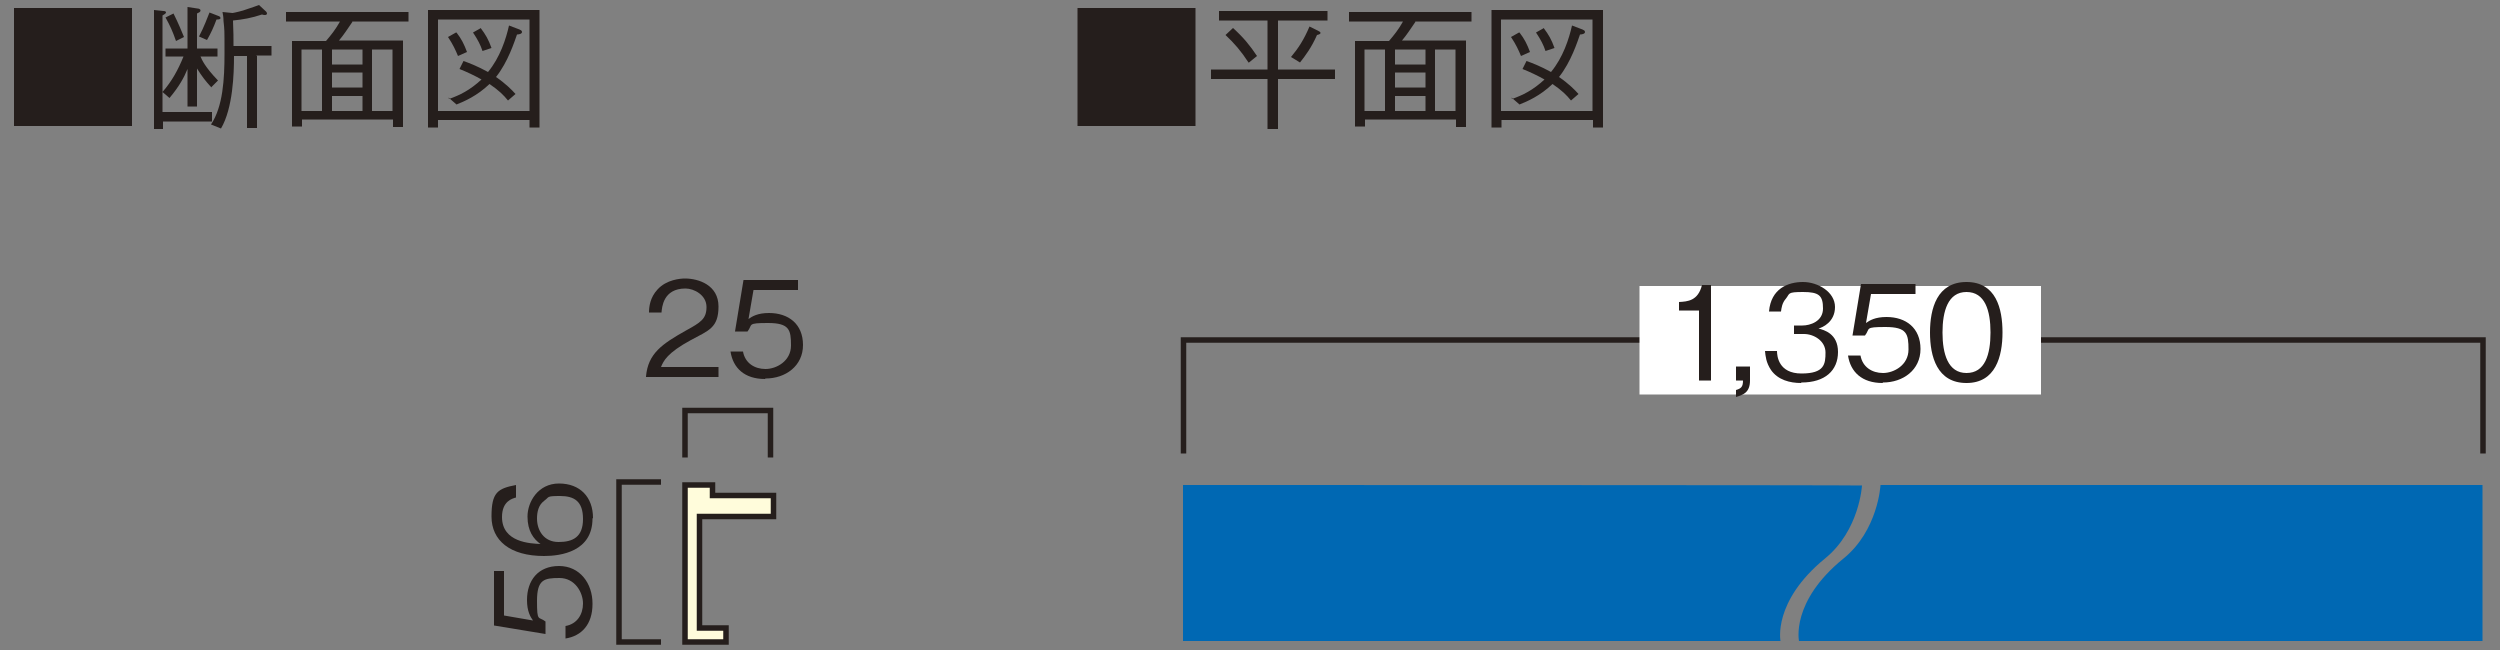 <?xml version="1.0" encoding="UTF-8"?>
<svg xmlns="http://www.w3.org/2000/svg" version="1.1" viewBox="0 0 500 130">
  <rect x="0" y="0" width="500" height="130" fill="#808080" stroke="none"/>
  <defs>
    <style>
      .cls-1 {
        fill: #0068b3;
      }

      .cls-2 {
        fill: #fffcdb;
      }

      .cls-3 {
        fill: #251e1c;
      }

      .cls-4 {
        fill: #fff;
      }

      .cls-5 {
        fill: none;
        stroke: #251e1c;
        stroke-width: 1.1px;
      }
    </style>
  </defs>
  <!-- Generator: Adobe Illustrator 28.7.3, SVG Export Plug-In . SVG Version: 1.2.0 Build 164)  -->
  <g>
    <g id="_レイヤー_1" data-name="レイヤー_1">
      <g>
        <polygon class="cls-2" points="137 97 137 128.4 145.2 128.4 145.2 125.6 139.9 125.6 139.9 103.3 154.7 103.3 154.7 99.1 142.5 99.1 142.5 97 137 97"/>
        <polygon class="cls-5" points="137 128.4 137 97 142.5 97 142.5 99.1 154.7 99.1 154.7 103.3 139.9 103.3 139.9 125.6 145.2 125.6 145.2 128.4 137 128.4"/>
        <polyline class="cls-5" points="137 91.5 137 82.1 154.1 82.1 154.1 91.5"/>
        <polyline class="cls-5" points="132.2 96.4 123.8 96.4 123.8 128.4 132.2 128.4"/>
        <g>
          <path class="cls-3" d="M129.2,75.3c.4-4.6,3.2-6.5,8-9.2,2.9-1.6,4.1-2.3,4.1-4.7s-2.5-3.7-4.2-3.7c-4.5,0-4.7,3.8-4.8,4.8h-2.5c0-1.1.2-3,1.7-4.6,1.8-2,4.6-2.2,5.5-2.2,2.7,0,6.7,1.3,6.7,5.6s-2,4.8-5.5,6.7c-4.8,2.6-5.5,4.2-6,5.4h11.5v2h-14.5Z"/>
          <path class="cls-3" d="M153,75.8c-4.1,0-6.4-2.2-6.9-5.5h2.5c.4,2.3,2.3,3.5,4.5,3.5s5.1-1.6,5.1-4.7-.3-4.5-4.6-4.5-3,.3-4.1,1.7h-2.5l1.7-10.3h10.9v2h-8.9l-1,5.8c.7-.5,1.8-1.2,4.1-1.2,3.9,0,6.8,2.2,6.8,6.4s-3.5,6.7-7.5,6.7Z"/>
        </g>
        <g>
          <path class="cls-3" d="M118.5,120.8c0,4.1-2.2,6.4-5.4,6.9v-2.5c2.3-.4,3.5-2.3,3.5-4.5s-1.6-5.1-4.7-5.1-4.5.3-4.5,4.6.3,3,1.7,4.1v2.5l-10.3-1.7v-10.9h2v8.9l5.8,1c-.5-.7-1.2-1.8-1.2-4.1,0-3.9,2.2-6.8,6.4-6.8s6.7,3.5,6.7,7.5Z"/>
          <path class="cls-3" d="M118.5,103.7c0,6.6-6.3,7.5-9.7,7.5-6.8,0-10.5-3.1-10.5-7.9s1.2-5.6,4.9-6.3v2.5c-.7.2-2.8.7-2.8,3.9,0,5.1,5.7,5.3,7.7,5.4-1.4-1-2.6-2.6-2.6-5.5s2.1-6.6,6.3-6.6,6.8,2.7,6.8,6.9ZM108.8,100.2c-1.1.8-1.4,2.2-1.4,3.5,0,2.4,1.4,4.7,4.3,4.7s4.9-1,4.9-4.6-1.8-4.6-4.6-4.6-2.1.2-3.1.9Z"/>
        </g>
        <polyline class="cls-5" points="496.6 90.7 496.6 68 236.7 68 236.7 90.7"/>
        <rect class="cls-4" x="327.9" y="57.2" width="80.3" height="21.7"/>
        <g>
          <path class="cls-3" d="M339.8,76.1v-14h-4v-1.7c1.7-.1,3.8-.2,4.6-3.4h1.8v19.1h-2.4Z"/>
          <path class="cls-3" d="M347.2,79.4v-1.4c1-.3,1.4-.6,1.4-1.9h-1.4v-2.8h2.8v2.8c0,2.5-1.5,2.9-2.8,3.3Z"/>
          <path class="cls-3" d="M360.2,76.6c-2.2,0-4.6-.6-6-2.6-1-1.5-1.1-2.8-1.2-3.8h2.4c0,1,.3,4.5,4.9,4.5s4.8-1.9,4.8-4.2-2.3-3.7-4.3-3.7h-2v-1.7h1.7c1.5,0,4.1-.8,4.1-3.4s-.8-3.3-4-3.3-2.6.3-3.4,1.3c-.8.9-.9,1.9-1,2.6h-2.4c.4-4.6,3.8-5.9,6.8-5.9s6.4,2,6.4,5-2.5,4.1-3.3,4.3c1.1.3,3.9,1,3.9,4.7s-2.6,6.1-7.3,6.1Z"/>
          <path class="cls-3" d="M376.5,76.6c-4.1,0-6.4-2.2-6.9-5.5h2.5c.4,2.3,2.3,3.5,4.5,3.5s5.1-1.6,5.1-4.7-.3-4.5-4.6-4.5-3,.3-4.1,1.7h-2.5l1.7-10.3h10.9v2h-8.9l-1,5.8c.7-.5,1.8-1.2,4.1-1.2,3.9,0,6.8,2.2,6.8,6.4s-3.5,6.7-7.5,6.7Z"/>
          <path class="cls-3" d="M393.3,76.6c-5.9,0-7.3-5.3-7.3-10.1s1.4-10.1,7.3-10.1,7.2,5.3,7.2,10.1-1.4,10.1-7.2,10.1ZM393.3,58.4c-3.7,0-4.8,3.8-4.8,8.1s1.1,8.1,4.8,8.1,4.8-3.7,4.8-8.1-1.1-8.1-4.8-8.1Z"/>
        </g>
        <path class="cls-1" d="M376.1,97h0c0,.1-.5,9.1-7.4,14.7-10.6,8.6-8.9,16.5-8.9,16.5h-3.7s-1.6-7.9,8.9-16.5c6.9-5.6,7.4-14.6,7.4-14.6h0c0-.1-135.8-.1-135.8-.1v31.2h259.9v-31.2h-120.5Z"/>
        <g>
          <path class="cls-3" d="M26.4,1.6v23.6H2.8V1.6h23.6Z"/>
          <path class="cls-3" d="M32.6,24.3v1.5h-1.8V2l1.9.2c.3,0,.5.1.5.3s-.4.4-.7.6v19.3h9.9v1.9h-9.9ZM42.2,17.4c-1.1-1.2-1.8-2.1-2.8-3.7v7.6h-1.9v-7.5c-.7,1.7-1.6,3.4-3.6,5.8l-1.4-1.2c1.9-2.2,3.1-4.4,4.2-7.1h-3.6v-1.6h4.4V1.4l2,.3c.2,0,.6.1.6.4s-.3.4-.7.6v7h4.1v1.6h-3.4c.3.7.9,2.1,3.5,4.8l-1.4,1.4ZM35.2,8.2c-.7-2-1.2-3.1-2.1-4.7l1.6-.8c1,2,1.6,3.5,2.1,4.7l-1.6.8ZM43.3,3.9c-.6,1.6-1.1,2.7-1.9,4.1l-1.6-.7c1.1-2.1,1.6-3.6,2.1-4.8l1.8.7c.1,0,.4.2.4.4,0,.2-.2.3-.7.3ZM51.4,11.2v14.4h-2v-14.4h-2.6c0,3.5-.2,10.4-2.6,14.5l-2-.8c2.4-3.6,2.7-9.1,2.7-14.2s0-4.6-.2-6.5c0-.8-.1-1.2-.2-1.8l2,.2c.2,0,2.3-.5,2.7-.7,1.2-.4,2.1-.7,2.6-.9l1.4,1.3c0,0,.2.2.2.4,0,.2-.2.3-.4.3s-.3,0-.6-.1c-2.1.7-3.8,1-5.8,1.2.1,2.7.1,3,.1,5.1h7.6v1.9h-3.1Z"/>
          <path class="cls-3" d="M70.6,4.2c-1.1,1.6-1.8,2.7-2.8,3.9h12.8v17.3h-2v-1.5h-18.2v1.4h-2V8.2h6.8c1.1-1.3,1.9-2.3,2.8-3.9h-10.8v-1.9h24.5v1.9h-11.1ZM64.4,9.9h-4.1v12.3h4.1v-12.3ZM72.5,9.9h-6.1v3h6.1v-3ZM72.5,14.5h-6.1v3h6.1v-3ZM72.5,19.2h-6.1v3h6.1v-3ZM78.5,9.9h-4.1v12.3h4.1v-12.3Z"/>
          <path class="cls-3" d="M85.6,2h22.3v23.5h-2v-1.5h-18.3v1.5h-2V2ZM87.6,3.9v18.3h18.3V3.9h-18.3ZM91.3,6.5c1,1.3,1.5,2.3,2.1,3.9l-1.8.8c-.5-1.2-1-2.3-2-3.8l1.6-.9ZM89.8,19.8c2.2-.8,4.1-1.7,6.5-3.9-1.4-.8-2.9-1.5-4.4-2.1l.8-1.6c1.4.5,2.9,1.1,4.9,2.2,2.4-2.9,3.6-6.6,4.2-9.3l2.1.8c.2.1.5.2.5.5,0,.4-.7.5-1,.5-.5,1.4-1.8,5.5-4.2,8.5,1.9,1.3,3.2,2.6,3.9,3.4l-1.5,1.3c-.9-1.1-1.8-2-3.7-3.3-2.5,2.4-5.1,3.5-6.6,4.1l-1.6-1.4ZM96.2,5.7c.9,1.2,1.5,2.2,2.1,3.9l-1.8.6c-.4-1.2-.9-2.2-1.9-3.7l1.6-.9Z"/>
        </g>
        <g>
          <path class="cls-3" d="M239.1,1.6v23.6h-23.6V1.6h23.6Z"/>
          <path class="cls-3" d="M255.6,15.8v10h-2.1v-10h-11.3v-1.9h11.3V4.1h-9.7v-1.9h21.7v1.9h-9.9v9.8h11.4v1.9h-11.4ZM249.7,12.5c-1.5-2.3-2.8-3.8-4.6-5.5l1.5-1.4c2.1,1.9,3.4,3.5,4.8,5.6l-1.6,1.3ZM263.4,7c-1.1,2.5-2.3,4.1-3.4,5.5l-1.8-1.1c1.5-1.8,2.6-3.5,3.7-6.1l1.8.9c.2.1.4.2.4.4s-.3.3-.7.4Z"/>
          <path class="cls-3" d="M283.2,4.2c-1.1,1.6-1.8,2.7-2.8,3.9h12.8v17.3h-2v-1.5h-18.2v1.4h-2V8.2h6.8c1.1-1.3,1.9-2.3,2.8-3.9h-10.8v-1.9h24.5v1.9h-11.1ZM277,9.9h-4.1v12.3h4.1v-12.3ZM285.1,9.9h-6.1v3h6.1v-3ZM285.1,14.5h-6.1v3h6.1v-3ZM285.1,19.2h-6.1v3h6.1v-3ZM291.1,9.9h-4.1v12.3h4.1v-12.3Z"/>
          <path class="cls-3" d="M298.3,2h22.3v23.5h-2v-1.5h-18.3v1.5h-2V2ZM300.2,3.9v18.3h18.3V3.9h-18.3ZM303.9,6.5c1,1.3,1.5,2.3,2.1,3.9l-1.8.8c-.5-1.2-1-2.3-2-3.8l1.6-.9ZM302.4,19.8c2.2-.8,4.1-1.7,6.5-3.9-1.4-.8-2.9-1.5-4.4-2.1l.8-1.6c1.4.5,2.9,1.1,4.9,2.2,2.4-2.9,3.6-6.6,4.2-9.3l2.1.8c.2.1.5.2.5.5,0,.4-.7.5-1,.5-.5,1.4-1.8,5.5-4.2,8.5,1.9,1.3,3.2,2.6,3.9,3.4l-1.5,1.3c-.9-1.1-1.8-2-3.7-3.3-2.5,2.4-5.1,3.5-6.6,4.1l-1.6-1.4ZM308.8,5.7c.9,1.2,1.5,2.2,2.1,3.9l-1.8.6c-.4-1.2-.9-2.2-1.9-3.7l1.6-.9Z"/>
        </g>
      </g>
    </g>
  </g>
</svg>